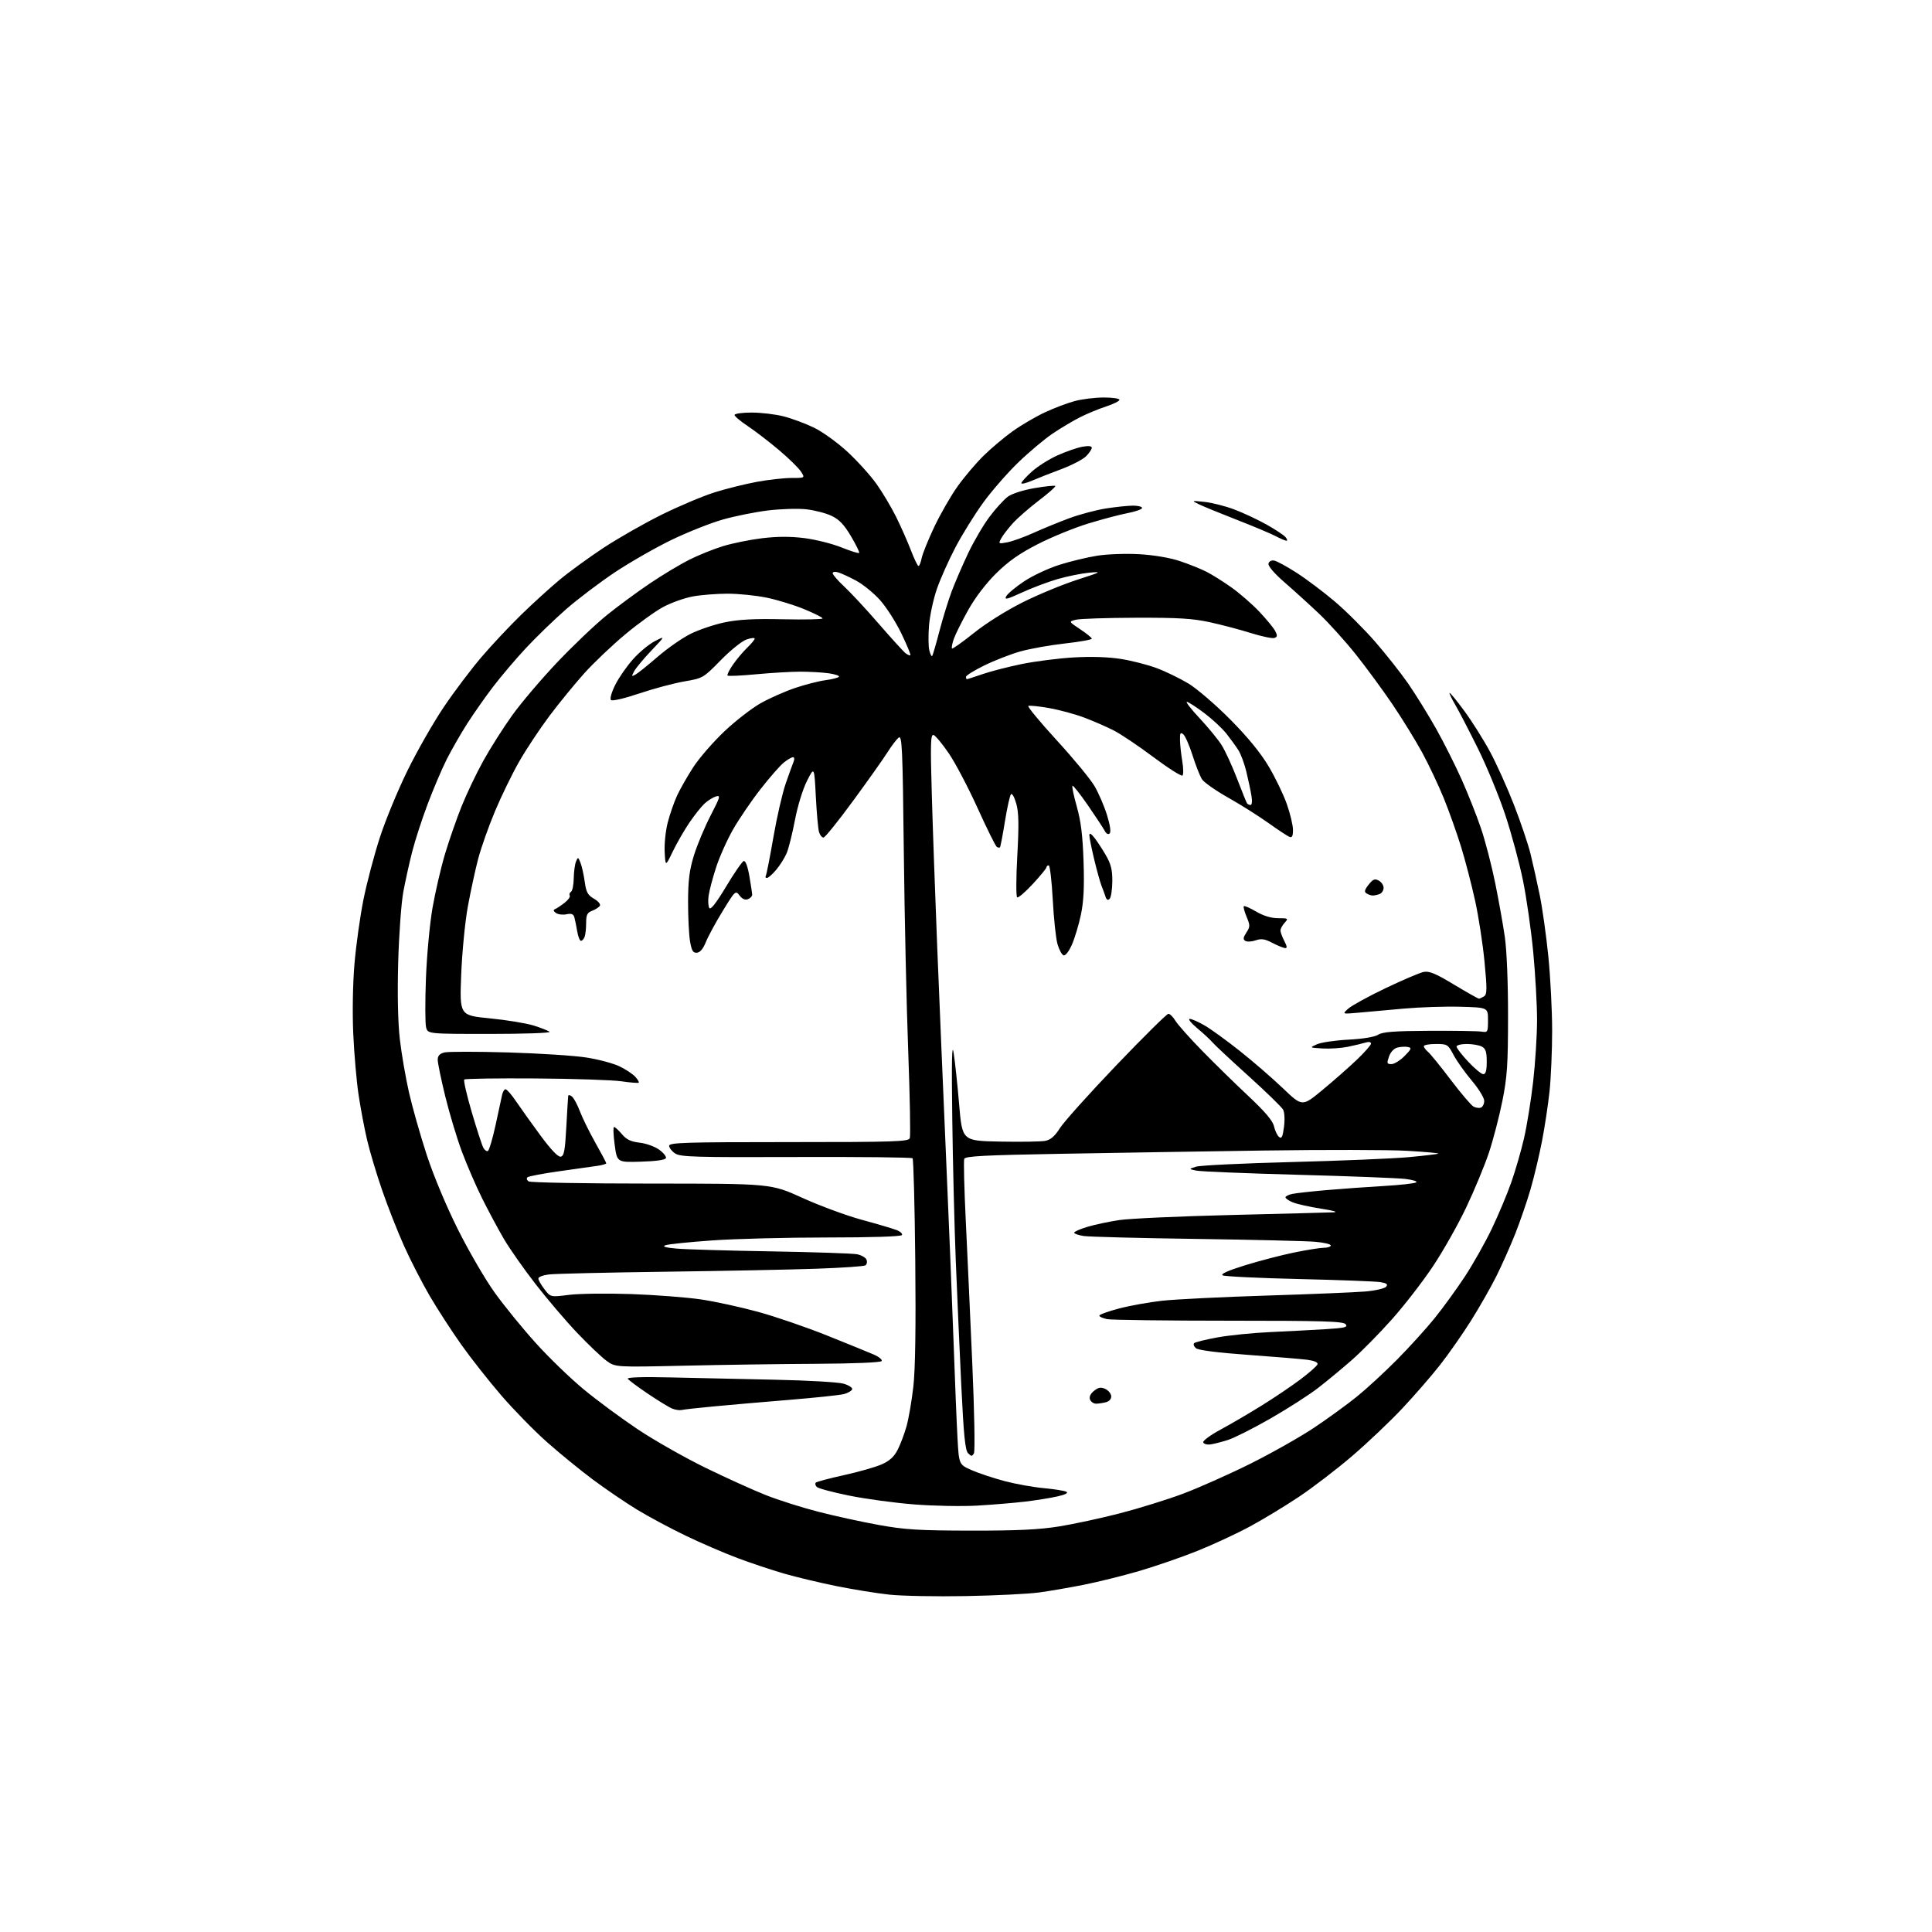 <?xml version="1.0" encoding="UTF-8" standalone="no"?>
<svg 
  version="1.1" 
  xmlns="http://www.w3.org/2000/svg" 
  xmlns:xlink="http://www.w3.org/1999/xlink" 
  xmlns:svg="http://www.w3.org/2000/svg"
  xmlns:rdf="http://www.w3.org/1999/02/22-rdf-syntax-ns#"
  xmlns:cc="http://creativecommons.org/ns#"
  xmlns:dc="http://purl.org/dc/elements/1.1/"
  viewBox="0 0 768 768"
  width="768"
  height="768"
>
<style>svg {background-color: white; }</style>"
<path stroke="none" fill="black" fill-rule="evenodd" d="M384.00,634.47C372.18,634.69 358.45,634.43 353.50,633.89C348.55,633.36 339.10,631.83 332.50,630.50C325.90,629.17 316.50,626.92 311.61,625.51C306.72,624.09 298.45,621.33 293.23,619.37C288.00,617.42 278.73,613.41 272.62,610.48C266.50,607.54 257.76,602.86 253.19,600.07C248.61,597.28 240.74,591.92 235.69,588.16C230.63,584.39 222.39,577.66 217.38,573.21C212.36,568.76 204.23,560.45 199.32,554.76C194.41,549.07 187.21,539.94 183.33,534.46C179.45,528.98 173.78,520.23 170.73,515.00C167.69,509.77 163.13,500.89 160.61,495.26C158.08,489.63 154.18,479.73 151.95,473.26C149.71,466.79 147.00,457.74 145.93,453.15C144.85,448.56 143.32,440.46 142.53,435.15C141.73,429.84 140.79,418.98 140.43,411.00C140.04,402.42 140.24,390.99 140.92,383.00C141.56,375.57 143.17,364.10 144.50,357.50C145.83,350.90 148.74,339.88 150.97,333.00C153.19,326.12 158.16,314.09 162.01,306.27C165.85,298.44 172.37,287.04 176.50,280.94C180.62,274.84 187.33,265.95 191.41,261.18C195.49,256.40 202.58,248.85 207.16,244.39C211.75,239.92 218.60,233.69 222.40,230.52C226.19,227.36 234.07,221.62 239.90,217.78C245.73,213.94 256.18,207.98 263.12,204.55C270.07,201.12 279.52,197.14 284.12,195.70C288.73,194.26 296.26,192.39 300.86,191.54C305.46,190.69 311.66,190.00 314.63,190.00C320.05,190.00 320.05,190.00 318.34,187.39C317.40,185.96 313.45,182.10 309.56,178.83C305.68,175.56 300.14,171.30 297.25,169.38C294.36,167.46 292.00,165.47 292.00,164.95C292.00,164.43 295.06,164.00 298.79,164.00C302.52,164.00 308.26,164.68 311.54,165.52C314.82,166.36 320.26,168.39 323.63,170.03C327.01,171.67 332.99,176.00 336.93,179.64C340.87,183.29 346.05,189.03 348.43,192.39C350.82,195.75 354.33,201.65 356.24,205.50C358.14,209.35 360.78,215.31 362.10,218.75C363.41,222.19 364.77,225.00 365.12,225.00C365.47,225.00 366.03,223.59 366.38,221.86C366.72,220.13 368.99,214.53 371.41,209.41C373.84,204.29 378.00,197.06 380.66,193.33C383.31,189.61 387.95,184.14 390.96,181.18C393.97,178.22 399.19,173.82 402.57,171.41C405.95,169.00 411.69,165.63 415.34,163.93C418.98,162.22 424.33,160.20 427.23,159.43C430.13,158.65 435.31,158.02 438.75,158.01C442.19,158.01 445.00,158.41 445.00,158.92C445.00,159.43 442.64,160.61 439.75,161.56C436.86,162.50 432.25,164.40 429.50,165.78C426.75,167.15 421.80,170.09 418.50,172.31C415.20,174.53 409.00,179.74 404.72,183.88C400.44,188.02 394.20,195.18 390.85,199.79C387.50,204.40 382.55,212.36 379.85,217.49C377.15,222.62 373.80,230.12 372.41,234.16C371.02,238.20 369.62,244.71 369.30,248.64C368.99,252.57 369.04,257.01 369.41,258.51C369.79,260.01 370.29,261.04 370.53,260.80C370.77,260.57 372.07,256.13 373.42,250.94C374.77,245.75 377.00,238.54 378.36,234.93C379.73,231.32 382.68,224.50 384.92,219.78C387.17,215.06 390.98,208.56 393.41,205.35C395.83,202.13 399.09,198.57 400.65,197.42C402.30,196.22 406.77,194.79 411.27,194.03C415.55,193.30 419.25,192.92 419.50,193.17C419.76,193.43 416.83,196.02 412.99,198.94C409.16,201.85 404.48,205.94 402.59,208.03C400.71,210.12 398.63,212.82 397.98,214.04C396.83,216.19 396.91,216.24 400.41,215.58C402.40,215.21 407.06,213.53 410.76,211.86C414.47,210.18 420.88,207.56 425.01,206.02C429.14,204.49 435.75,202.73 439.70,202.11C443.65,201.50 448.48,201.00 450.44,201.00C452.40,201.00 454.00,201.42 454.00,201.93C454.00,202.44 451.41,203.36 448.25,203.97C445.09,204.57 438.00,206.45 432.50,208.14C427.00,209.82 418.02,213.50 412.54,216.30C405.21,220.05 400.83,223.14 395.96,227.95C391.88,231.98 387.60,237.61 384.83,242.58C382.35,247.02 379.79,252.15 379.15,253.99C378.51,255.82 378.19,257.53 378.44,257.78C378.69,258.02 382.63,255.23 387.20,251.57C392.02,247.71 400.17,242.60 406.63,239.38C412.76,236.33 422.43,232.33 428.13,230.49C437.91,227.34 438.19,227.18 433.00,227.65C429.98,227.93 424.35,229.06 420.50,230.17C416.65,231.28 410.24,233.69 406.25,235.53C400.31,238.27 399.18,238.54 399.99,237.03C400.53,236.01 403.72,233.35 407.08,231.11C410.44,228.86 416.76,225.90 421.14,224.52C425.51,223.13 432.33,221.50 436.30,220.88C440.26,220.26 447.77,220.00 453.00,220.31C458.71,220.64 465.09,221.73 468.99,223.03C472.56,224.23 477.29,226.12 479.49,227.23C481.70,228.34 486.20,231.16 489.50,233.50C492.80,235.84 497.79,240.19 500.60,243.16C503.40,246.12 506.23,249.56 506.89,250.79C507.86,252.61 507.82,253.13 506.63,253.59C505.84,253.89 501.65,253.03 497.34,251.68C493.03,250.32 485.68,248.38 481.00,247.36C474.16,245.86 468.41,245.51 451.50,245.56C439.95,245.60 429.22,245.95 427.65,246.36C424.79,247.09 424.79,247.09 429.40,250.14C431.93,251.82 434.00,253.51 434.00,253.89C434.00,254.28 429.16,255.14 423.25,255.80C417.34,256.46 409.35,257.89 405.50,258.98C401.65,260.08 395.24,262.58 391.25,264.54C387.26,266.50 384.00,268.53 384.00,269.05C384.00,269.57 384.15,270.00 384.34,270.00C384.53,270.00 387.34,269.09 390.59,267.97C393.84,266.85 400.90,265.04 406.28,263.94C411.66,262.85 420.97,261.67 426.96,261.33C433.92,260.93 440.68,261.16 445.68,261.96C449.98,262.65 456.37,264.29 459.87,265.61C463.37,266.92 469.00,269.66 472.37,271.68C475.74,273.71 483.23,280.13 489.00,285.96C495.99,293.01 501.10,299.25 504.29,304.62C506.93,309.05 510.18,315.79 511.52,319.59C512.86,323.39 513.97,328.01 513.98,329.86C513.99,332.33 513.63,333.07 512.60,332.68C511.83,332.38 508.03,329.88 504.15,327.11C500.27,324.34 493.08,319.81 488.16,317.04C483.25,314.27 478.58,310.99 477.79,309.75C477.00,308.51 475.32,304.25 474.06,300.28C472.80,296.30 471.14,292.53 470.38,291.90C469.25,290.96 469.01,291.37 469.06,294.13C469.09,295.98 469.50,299.75 469.96,302.50C470.43,305.25 470.48,307.85 470.07,308.28C469.67,308.71 464.48,305.43 458.53,300.98C452.59,296.53 445.45,291.74 442.65,290.32C439.86,288.91 434.63,286.63 431.04,285.27C427.44,283.90 421.14,282.19 417.03,281.47C412.92,280.74 409.21,280.37 408.78,280.63C408.35,280.90 413.45,287.05 420.10,294.31C426.75,301.56 433.50,309.75 435.10,312.50C436.71,315.25 438.93,320.39 440.03,323.93C441.27,327.89 441.69,330.71 441.11,331.29C440.54,331.86 439.78,331.46 439.13,330.24C438.54,329.15 435.53,324.57 432.43,320.07C429.32,315.57 426.57,312.09 426.31,312.36C426.05,312.62 426.83,316.36 428.05,320.67C429.69,326.45 430.39,332.17 430.73,342.50C431.06,352.77 430.78,358.43 429.65,363.72C428.81,367.69 427.20,373.02 426.08,375.56C424.90,378.22 423.51,380.00 422.79,379.76C422.10,379.53 421.02,377.54 420.38,375.34C419.74,373.13 418.89,365.18 418.49,357.67C418.09,350.15 417.36,344.00 416.88,344.00C416.40,344.00 416.00,344.34 416.00,344.75C416.00,345.16 413.56,348.14 410.59,351.36C407.61,354.59 404.80,356.99 404.34,356.71C403.88,356.43 403.90,348.97 404.39,340.13C405.07,327.83 404.98,322.99 403.99,319.48C403.29,316.96 402.34,315.26 401.90,315.70C401.45,316.15 400.36,321.01 399.48,326.49C398.59,331.97 397.71,336.63 397.50,336.83C397.30,337.03 396.73,336.95 396.24,336.65C395.75,336.34 392.33,329.44 388.64,321.30C384.95,313.16 379.81,303.37 377.22,299.55C374.62,295.73 371.87,292.41 371.11,292.17C369.93,291.80 369.82,295.44 370.40,315.62C370.77,328.75 371.75,356.15 372.56,376.50C373.38,396.85 374.94,433.98 376.03,459.00C377.13,484.02 378.48,517.33 379.04,533.00C379.59,548.67 380.31,566.16 380.63,571.85C381.21,582.20 381.21,582.20 386.35,584.45C389.18,585.69 395.10,587.64 399.50,588.80C403.90,589.95 410.88,591.20 415.00,591.57C419.12,591.95 423.12,592.59 423.89,592.99C424.78,593.47 423.53,594.13 420.39,594.84C417.70,595.46 411.90,596.39 407.50,596.91C403.10,597.44 394.53,598.15 388.47,598.50C382.40,598.85 371.10,598.64 363.37,598.03C355.63,597.42 344.00,595.84 337.52,594.52C331.04,593.21 325.26,591.66 324.68,591.08C324.11,590.51 323.93,589.74 324.29,589.37C324.66,589.01 329.71,587.66 335.53,586.38C341.34,585.10 348.07,583.18 350.49,582.11C353.63,580.72 355.43,579.07 356.84,576.30C357.93,574.18 359.51,569.98 360.36,566.97C361.21,563.96 362.43,556.83 363.08,551.11C363.85,544.22 364.10,527.33 363.83,500.91C363.61,479.01 363.12,460.79 362.76,460.43C362.39,460.06 341.56,459.84 316.45,459.93C276.41,460.08 270.51,459.91 268.40,458.53C267.08,457.66 266.00,456.29 266.00,455.48C266.00,454.20 272.28,454.00 313.53,454.00C355.73,454.00 361.13,453.82 361.66,452.44C361.99,451.57 361.71,436.16 361.04,418.19C360.36,400.21 359.57,364.45 359.28,338.73C358.80,296.73 358.59,292.09 357.20,293.23C356.35,293.93 354.38,296.52 352.82,299.00C351.26,301.48 345.15,310.11 339.24,318.18C333.33,326.26 327.99,332.90 327.37,332.93C326.74,332.97 325.94,331.99 325.58,330.75C325.21,329.51 324.64,323.14 324.30,316.59C323.69,304.68 323.69,304.68 320.78,310.44C319.12,313.72 317.07,320.40 316.01,325.95C314.99,331.31 313.51,337.23 312.73,339.10C311.94,340.97 310.07,343.96 308.56,345.75C307.06,347.54 305.39,349.00 304.85,349.00C304.32,349.00 304.12,348.62 304.41,348.15C304.70,347.68 306.05,340.81 307.42,332.90C308.78,324.98 310.99,315.35 312.32,311.50C313.66,307.65 315.08,303.71 315.48,302.75C315.89,301.78 315.78,301.00 315.24,301.00C314.71,301.00 313.08,301.93 311.63,303.08C310.18,304.22 306.00,308.98 302.36,313.65C298.71,318.31 293.77,325.57 291.38,329.76C288.99,333.96 285.94,340.79 284.61,344.95C283.27,349.10 281.95,354.11 281.68,356.09C281.40,358.06 281.53,360.24 281.97,360.95C282.49,361.80 284.71,358.96 288.63,352.43C291.86,347.04 295.01,342.47 295.64,342.27C296.34,342.05 297.21,344.36 297.89,348.29C298.50,351.79 299.00,355.14 299.00,355.72C299.00,356.31 298.23,357.08 297.29,357.44C296.18,357.87 295.02,357.36 293.98,355.97C292.40,353.88 292.26,354.02 287.27,362.17C284.46,366.75 281.45,372.32 280.56,374.54C279.51,377.17 278.28,378.63 277.03,378.72C275.48,378.84 274.94,377.94 274.30,374.18C273.86,371.61 273.51,364.55 273.52,358.50C273.54,349.87 274.05,345.88 275.86,340.00C277.14,335.88 280.11,328.78 282.46,324.22C286.28,316.84 286.52,316.02 284.62,316.59C283.45,316.94 281.44,318.19 280.14,319.36C278.84,320.54 276.10,323.98 274.05,327.00C272.00,330.02 269.02,335.20 267.43,338.50C264.53,344.50 264.53,344.50 264.22,338.72C264.04,335.54 264.58,330.29 265.41,327.05C266.24,323.80 267.91,318.98 269.12,316.32C270.34,313.67 273.29,308.50 275.68,304.83C278.08,301.17 283.67,294.76 288.10,290.59C292.53,286.42 298.99,281.43 302.46,279.49C305.92,277.55 312.02,274.85 316.00,273.50C319.98,272.15 325.45,270.74 328.14,270.39C330.84,270.03 333.25,269.41 333.50,269.00C333.75,268.60 331.88,267.98 329.34,267.63C326.80,267.28 321.75,267.00 318.11,267.00C314.47,267.00 306.60,267.47 300.62,268.03C294.63,268.60 289.50,268.83 289.22,268.55C288.93,268.27 289.90,266.30 291.37,264.19C292.84,262.07 295.38,259.05 297.02,257.48C298.66,255.91 300.00,254.28 300.00,253.86C300.00,253.45 298.54,253.60 296.75,254.21C294.96,254.81 290.35,258.52 286.50,262.45C279.57,269.53 279.43,269.61 272.00,270.88C267.88,271.59 259.83,273.74 254.13,275.66C248.19,277.66 243.38,278.78 242.87,278.27C242.37,277.77 243.10,275.18 244.58,272.22C246.00,269.37 249.21,264.76 251.72,261.97C254.22,259.18 258.13,255.96 260.39,254.82C264.50,252.74 264.50,252.74 258.92,258.62C255.85,261.85 252.78,265.55 252.09,266.83C250.96,268.95 251.01,269.06 252.67,268.12C253.68,267.55 257.65,264.35 261.50,261.02C265.35,257.69 271.20,253.62 274.50,251.97C277.80,250.33 283.88,248.28 288.00,247.41C293.52,246.25 299.67,245.92 311.25,246.17C319.91,246.35 327.00,246.20 327.00,245.84C327.00,245.48 323.74,243.83 319.75,242.18C315.76,240.52 309.03,238.46 304.79,237.58C300.55,236.71 293.55,236.00 289.23,236.00C284.90,236.00 278.70,236.49 275.43,237.09C272.17,237.68 266.91,239.55 263.74,241.23C260.58,242.91 253.73,247.84 248.54,252.17C243.34,256.51 236.03,263.46 232.29,267.61C228.56,271.76 222.32,279.40 218.42,284.58C214.53,289.77 209.11,297.95 206.37,302.76C203.62,307.56 199.30,316.45 196.76,322.50C194.22,328.55 191.20,337.10 190.05,341.50C188.90,345.90 187.05,354.45 185.95,360.50C184.85,366.57 183.67,378.70 183.33,387.57C182.71,403.63 182.71,403.63 194.71,404.81C201.32,405.46 209.15,406.74 212.11,407.66C215.07,408.58 217.93,409.71 218.45,410.17C218.97,410.63 208.29,411.00 194.72,411.00C170.04,411.00 170.04,411.00 169.37,408.33C169.00,406.87 168.97,398.20 169.31,389.08C169.65,379.96 170.82,367.32 171.91,361.00C173.01,354.68 175.25,345.00 176.89,339.50C178.54,334.00 181.51,325.45 183.50,320.50C185.49,315.55 189.35,307.45 192.09,302.50C194.83,297.55 199.96,289.45 203.50,284.50C207.03,279.55 215.13,270.00 221.50,263.29C227.87,256.57 236.78,248.10 241.29,244.47C245.81,240.83 253.52,235.16 258.44,231.85C263.36,228.54 270.33,224.35 273.94,222.53C277.55,220.72 283.57,218.28 287.31,217.13C291.06,215.97 298.07,214.55 302.89,213.96C308.92,213.23 314.17,213.21 319.71,213.90C324.14,214.46 330.76,216.11 334.43,217.58C338.09,219.05 341.28,220.05 341.52,219.81C341.76,219.57 340.31,216.59 338.29,213.19C335.56,208.56 333.61,206.51 330.57,205.06C328.33,203.99 323.79,202.82 320.49,202.45C317.18,202.09 310.35,202.30 305.31,202.91C300.27,203.52 292.17,205.15 287.32,206.53C282.47,207.91 273.32,211.54 267.00,214.59C260.68,217.64 250.55,223.43 244.50,227.45C238.45,231.48 229.68,238.12 225.00,242.21C220.32,246.30 213.17,253.22 209.11,257.58C205.04,261.93 199.15,268.88 196.01,273.00C192.87,277.12 188.22,283.74 185.68,287.71C183.15,291.67 179.49,298.06 177.55,301.90C175.62,305.74 172.21,313.75 169.98,319.69C167.74,325.63 165.00,334.09 163.87,338.50C162.74,342.90 161.15,350.10 160.33,354.50C159.51,358.90 158.59,371.52 158.29,382.54C157.94,395.22 158.18,406.41 158.93,413.04C159.59,418.79 161.24,428.38 162.60,434.35C163.96,440.31 167.15,451.50 169.67,459.21C172.40,467.51 177.45,479.58 182.10,488.86C186.41,497.46 192.98,508.75 196.72,513.93C200.45,519.12 207.73,528.06 212.91,533.80C218.08,539.54 226.63,547.82 231.91,552.19C237.18,556.57 246.90,563.75 253.50,568.16C260.10,572.57 272.25,579.46 280.50,583.49C288.75,587.51 299.56,592.41 304.52,594.36C309.48,596.32 318.78,599.27 325.20,600.92C331.61,602.58 342.40,604.94 349.18,606.17C359.71,608.08 365.06,608.41 386.00,608.45C404.48,608.47 413.10,608.06 421.08,606.77C426.90,605.83 437.78,603.48 445.25,601.55C452.73,599.61 463.94,596.13 470.17,593.81C476.40,591.48 488.48,586.11 497.00,581.87C505.52,577.62 517.00,571.13 522.50,567.45C528.00,563.76 535.63,558.22 539.45,555.12C543.27,552.03 550.41,545.45 555.31,540.50C560.22,535.55 566.96,528.12 570.29,524.00C573.62,519.88 579.01,512.45 582.27,507.50C585.53,502.55 590.35,494.00 592.99,488.50C595.62,483.00 599.12,474.68 600.76,470.00C602.40,465.32 604.68,457.45 605.82,452.50C606.96,447.55 608.60,437.43 609.45,430.00C610.30,422.57 611.00,411.51 611.00,405.41C611.00,399.31 610.31,387.16 609.48,378.41C608.64,369.66 606.81,356.88 605.41,350.00C604.01,343.12 600.85,331.43 598.39,324.00C595.93,316.57 591.02,304.65 587.48,297.50C583.94,290.35 579.88,282.54 578.47,280.13C577.06,277.73 576.05,275.62 576.23,275.44C576.41,275.26 579.02,278.45 582.03,282.53C585.04,286.60 589.64,293.89 592.25,298.72C594.86,303.55 599.18,313.12 601.85,320.00C604.53,326.88 607.48,335.65 608.43,339.50C609.37,343.35 611.01,350.68 612.06,355.79C613.11,360.90 614.65,371.88 615.49,380.18C616.32,388.49 617.00,401.76 617.00,409.68C617.00,417.60 616.53,428.45 615.97,433.79C615.40,439.13 614.05,448.06 612.97,453.62C611.89,459.19 609.86,467.74 608.45,472.62C607.04,477.51 604.27,485.55 602.31,490.50C600.34,495.45 596.94,503.09 594.74,507.48C592.54,511.87 588.05,519.74 584.75,524.98C581.46,530.22 575.95,538.10 572.51,542.50C569.07,546.90 562.26,554.74 557.38,559.93C552.50,565.12 543.55,573.61 537.50,578.79C531.45,583.97 522.00,591.22 516.50,594.90C511.00,598.58 502.21,603.92 496.96,606.75C491.71,609.59 482.27,613.98 475.97,616.51C469.68,619.04 459.21,622.65 452.71,624.54C446.20,626.44 436.29,628.89 430.69,630.00C425.08,631.11 417.12,632.48 413.00,633.04C408.88,633.60 395.82,634.25 384.00,634.47zM387.16,577.68C386.42,579.00 386.15,579.00 384.84,577.70C383.68,576.54 383.09,570.68 382.13,550.86C381.46,536.91 380.47,514.48 379.93,501.00C379.39,487.52 378.76,462.10 378.54,444.50C378.24,421.81 378.40,414.25 379.08,418.50C379.61,421.80 380.60,431.02 381.27,439.00C382.50,453.50 382.50,453.50 397.50,453.80C405.75,453.96 413.85,453.83 415.50,453.51C417.66,453.09 419.31,451.65 421.37,448.40C422.95,445.91 433.04,434.67 443.79,423.43C454.55,412.19 463.84,403.00 464.46,403.00C465.07,403.00 466.32,404.24 467.23,405.75C468.14,407.26 472.85,412.56 477.70,417.52C482.54,422.49 490.83,430.61 496.13,435.58C502.92,441.96 505.96,445.54 506.44,447.74C506.82,449.46 507.72,451.35 508.43,451.94C509.47,452.80 509.88,451.98 510.40,448.01C510.78,445.18 510.63,442.18 510.07,441.13C509.52,440.10 503.32,434.07 496.29,427.72C489.25,421.37 482.81,415.34 481.96,414.34C481.12,413.33 478.42,410.82 475.96,408.77C473.51,406.72 472.14,405.03 472.91,405.02C473.69,405.01 476.39,406.20 478.91,407.67C481.44,409.14 487.74,413.72 492.93,417.84C498.12,421.96 505.81,428.61 510.01,432.63C517.65,439.93 517.65,439.93 525.58,433.39C529.93,429.79 536.09,424.38 539.25,421.37C542.41,418.37 545.00,415.43 545.00,414.84C545.00,414.19 544.12,414.04 542.75,414.46C541.51,414.84 538.35,415.59 535.72,416.13C533.09,416.66 528.59,416.96 525.72,416.78C520.50,416.46 520.50,416.46 523.50,415.12C525.15,414.38 530.77,413.55 536.00,413.28C541.83,412.97 546.40,412.22 547.83,411.32C549.64,410.18 554.21,409.83 568.33,409.76C578.32,409.71 587.62,409.86 589.00,410.09C591.39,410.48 591.50,410.28 591.50,405.50C591.50,400.50 591.50,400.50 580.50,400.20C574.45,400.03 564.33,400.37 558.00,400.94C551.67,401.51 543.58,402.24 540.00,402.56C533.50,403.14 533.50,403.14 536.00,400.91C537.38,399.69 544.04,396.04 550.82,392.80C557.59,389.57 564.40,386.67 565.93,386.36C568.13,385.92 570.72,387.00 578.01,391.40C583.12,394.48 587.57,396.99 587.90,396.98C588.23,396.98 589.14,396.56 589.92,396.07C591.14,395.30 591.17,393.29 590.12,382.33C589.45,375.28 587.76,364.32 586.37,358.00C584.98,351.68 582.48,342.06 580.81,336.64C579.14,331.22 576.04,322.51 573.92,317.29C571.79,312.07 567.93,303.91 565.34,299.15C562.75,294.39 557.44,285.77 553.54,280.00C549.63,274.23 543.02,265.23 538.85,260.00C534.67,254.78 528.16,247.57 524.38,243.98C520.59,240.39 514.44,234.81 510.71,231.57C506.61,228.01 504.05,225.05 504.24,224.09C504.44,223.14 505.35,222.64 506.51,222.84C507.57,223.03 511.61,225.23 515.47,227.72C519.34,230.21 526.13,235.32 530.56,239.07C535.00,242.83 542.20,250.00 546.56,255.00C550.93,260.01 556.89,267.57 559.82,271.80C562.74,276.04 567.67,284.00 570.78,289.50C573.88,295.00 578.52,304.23 581.09,310.00C583.66,315.77 587.13,324.55 588.79,329.50C590.46,334.45 592.97,344.12 594.36,351.00C595.76,357.88 597.49,367.55 598.20,372.50C598.96,377.80 599.49,390.75 599.47,404.00C599.46,423.29 599.13,428.10 597.20,437.73C595.96,443.91 593.56,453.13 591.86,458.23C590.16,463.33 586.10,473.11 582.84,479.98C579.59,486.84 573.61,497.41 569.55,503.48C565.50,509.54 558.18,519.00 553.27,524.50C548.37,530.00 541.24,537.24 537.43,540.58C533.62,543.93 527.58,548.93 524.00,551.70C520.42,554.47 511.93,559.93 505.12,563.83C498.32,567.73 490.67,571.59 488.12,572.41C485.58,573.22 482.42,574.03 481.09,574.19C479.77,574.36 478.51,573.99 478.30,573.36C478.08,572.74 481.19,570.45 485.20,568.28C489.22,566.11 496.55,561.83 501.50,558.75C506.45,555.68 513.39,551.00 516.93,548.34C520.47,545.68 523.53,542.97 523.74,542.32C523.98,541.59 522.47,540.92 519.81,540.55C517.44,540.23 506.83,539.35 496.23,538.59C484.09,537.72 476.39,536.74 475.43,535.95C474.60,535.25 474.27,534.35 474.71,533.93C475.14,533.52 479.32,532.48 484.00,531.63C488.68,530.78 498.12,529.83 505.00,529.52C511.88,529.20 521.68,528.69 526.79,528.38C534.62,527.90 535.90,527.59 534.92,526.40C533.95,525.24 526.12,525.00 488.50,525.00C463.61,525.00 441.84,524.72 440.12,524.38C438.41,524.03 437.00,523.41 437.00,522.98C437.00,522.56 440.49,521.30 444.75,520.17C449.01,519.04 456.77,517.64 462.00,517.06C467.23,516.49 485.90,515.56 503.50,515.01C521.10,514.46 538.75,513.73 542.72,513.39C546.70,513.05 550.42,512.20 551.00,511.50C551.80,510.53 551.28,510.10 548.78,509.67C546.97,509.37 532.45,508.81 516.50,508.44C500.55,508.07 486.84,507.41 486.04,506.98C485.07,506.45 488.00,505.13 494.80,503.01C500.41,501.27 509.17,498.98 514.25,497.93C519.34,496.88 524.74,496.02 526.25,496.01C527.76,496.01 529.00,495.59 529.00,495.08C529.00,494.57 526.19,493.91 522.75,493.62C519.31,493.32 498.05,492.81 475.50,492.49C452.95,492.18 432.81,491.65 430.75,491.33C428.69,491.01 427.00,490.41 427.00,490.01C427.00,489.60 429.36,488.56 432.25,487.69C435.14,486.82 440.88,485.60 445.00,484.99C449.12,484.38 469.15,483.47 489.50,482.98C509.85,482.48 528.08,482.01 530.00,481.92C532.15,481.83 530.28,481.27 525.16,480.47C520.57,479.75 515.50,478.62 513.91,477.96C512.31,477.30 511.00,476.40 511.00,475.96C511.00,475.52 512.24,474.90 513.75,474.59C515.26,474.28 521.45,473.59 527.50,473.07C533.55,472.55 543.73,471.82 550.12,471.45C556.51,471.08 562.28,470.44 562.94,470.03C563.61,469.62 561.67,469.00 558.63,468.64C555.59,468.29 536.32,467.54 515.80,466.99C495.29,466.43 477.15,465.69 475.50,465.33C472.50,464.69 472.50,464.69 475.50,463.76C477.15,463.25 494.25,462.43 513.50,461.93C532.75,461.44 553.65,460.56 559.95,459.99C566.25,459.41 571.56,458.77 571.76,458.57C571.96,458.37 566.36,457.87 559.31,457.46C552.27,457.05 526.70,457.00 502.50,457.35C478.30,457.70 441.70,458.29 421.16,458.66C391.34,459.19 383.71,459.59 383.30,460.66C383.02,461.40 383.29,472.47 383.91,485.25C384.53,498.04 385.70,523.73 386.51,542.35C387.33,560.96 387.62,576.86 387.16,577.68zM271.00,560.49C270.18,560.69 268.49,560.45 267.26,559.96C266.02,559.47 261.66,556.81 257.57,554.05C253.48,551.29 249.87,548.60 249.55,548.08C249.18,547.48 255.60,547.28 266.73,547.55C276.50,547.79 295.07,548.20 308.00,548.46C320.93,548.72 333.22,549.43 335.31,550.03C337.41,550.64 338.95,551.64 338.75,552.26C338.54,552.88 337.08,553.74 335.51,554.16C333.93,554.58 324.06,555.62 313.57,556.48C303.08,557.34 289.55,558.51 283.50,559.09C277.45,559.66 271.82,560.29 271.00,560.49zM435.72,557.99C434.74,557.99 433.65,557.25 433.30,556.34C432.90,555.29 433.47,554.03 434.89,552.89C436.62,551.49 437.60,551.32 439.35,552.11C440.58,552.67 441.65,553.96 441.72,554.97C441.81,556.08 441.00,557.03 439.68,557.39C438.48,557.71 436.70,557.98 435.72,557.99zM272.05,542.88C244.60,543.50 244.60,543.50 241.05,540.90C239.10,539.47 233.90,534.52 229.49,529.90C225.09,525.28 217.64,516.55 212.94,510.50C208.25,504.45 202.56,496.35 200.31,492.50C198.05,488.65 194.19,481.45 191.72,476.50C189.25,471.55 185.60,463.12 183.60,457.76C181.61,452.41 178.63,442.52 176.99,435.79C175.34,429.06 174.00,422.53 174.00,421.29C174.00,419.68 174.76,418.85 176.66,418.37C178.13,418.00 189.49,418.00 201.91,418.36C214.34,418.72 228.41,419.63 233.19,420.39C237.97,421.15 243.88,422.73 246.31,423.91C248.74,425.09 251.54,426.94 252.53,428.03C253.51,429.12 254.14,430.18 253.91,430.39C253.68,430.60 250.57,430.35 247.00,429.83C243.43,429.32 228.05,428.80 212.84,428.70C197.63,428.59 184.90,428.78 184.55,429.13C184.20,429.48 185.53,435.30 187.52,442.07C189.51,448.84 191.57,455.20 192.12,456.22C192.66,457.23 193.50,457.81 193.98,457.51C194.47,457.21 195.83,452.59 197.00,447.23C198.18,441.88 199.34,436.49 199.59,435.25C199.84,434.01 200.46,433.00 200.97,433.00C201.48,433.00 203.35,435.14 205.11,437.75C206.87,440.36 211.23,446.46 214.79,451.30C219.01,457.02 221.84,459.99 222.89,459.79C224.22,459.53 224.61,457.46 225.12,447.99C225.46,441.67 225.80,436.11 225.87,435.63C225.94,435.15 226.62,435.27 227.37,435.89C228.12,436.52 229.54,439.16 230.52,441.76C231.50,444.37 234.26,449.97 236.65,454.22C239.04,458.46 241.00,462.15 241.00,462.42C241.00,462.69 239.54,463.13 237.75,463.40C235.96,463.67 229.10,464.65 222.50,465.56C215.90,466.48 210.12,467.58 209.66,468.00C209.20,468.43 209.43,469.16 210.16,469.63C210.90,470.10 232.88,470.49 259.00,470.49C306.50,470.50 306.50,470.50 319.01,476.19C325.89,479.32 336.47,483.22 342.51,484.87C348.56,486.51 354.76,488.34 356.31,488.93C357.86,489.51 358.85,490.43 358.53,490.96C358.17,491.54 346.35,491.92 328.79,491.92C312.77,491.92 292.19,492.44 283.08,493.09C273.96,493.73 265.60,494.59 264.50,495.01C263.12,495.53 264.51,495.94 269.00,496.34C272.57,496.66 289.46,497.16 306.53,497.44C323.60,497.73 338.98,498.25 340.72,498.59C342.45,498.94 344.14,499.93 344.47,500.78C344.80,501.64 344.58,502.64 343.98,503.01C343.38,503.39 334.70,503.98 324.69,504.33C314.69,504.69 287.60,505.23 264.50,505.53C241.40,505.84 220.59,506.32 218.25,506.61C215.91,506.89 214.00,507.61 214.00,508.22C214.00,508.82 215.09,510.74 216.42,512.48C218.84,515.66 218.84,515.66 226.17,514.73C230.20,514.22 241.35,514.08 250.94,514.41C260.53,514.75 273.00,515.71 278.64,516.54C284.29,517.38 294.52,519.61 301.38,521.49C308.23,523.37 320.52,527.58 328.67,530.85C336.83,534.12 345.21,537.53 347.29,538.43C349.37,539.33 350.81,540.50 350.48,541.03C350.12,541.61 339.74,542.05 324.69,542.13C310.84,542.20 287.15,542.53 272.05,542.88zM254.81,461.78C245.29,462.07 245.29,462.07 244.34,455.03C243.81,451.17 243.71,448.00 244.10,448.00C244.50,448.00 245.90,449.28 247.22,450.85C249.02,452.99 250.76,453.83 254.22,454.22C256.75,454.50 260.23,455.74 261.96,456.97C263.68,458.20 264.93,459.72 264.72,460.35C264.48,461.08 260.86,461.60 254.81,461.78zM588.69,440.29C589.41,440.01 590.00,438.80 590.00,437.60C590.00,436.40 587.79,432.79 585.08,429.59C582.37,426.39 579.11,421.80 577.83,419.39C575.58,415.15 575.34,415.00 570.75,415.00C568.14,415.00 566.00,415.39 566.00,415.88C566.00,416.36 566.74,417.37 567.65,418.13C568.56,418.88 572.61,423.86 576.65,429.20C580.69,434.53 584.76,439.32 585.69,439.85C586.62,440.37 587.97,440.57 588.69,440.29zM589.64,427.00C590.60,427.00 591.00,425.56 591.00,422.04C591.00,418.15 590.58,416.85 589.07,416.04C588.00,415.47 585.30,415.00 583.07,415.00C580.83,415.00 579.00,415.47 579.00,416.04C579.00,416.62 581.09,419.32 583.64,422.04C586.19,424.77 588.89,427.00 589.64,427.00zM553.13,423.00C554.24,423.00 556.58,421.55 558.33,419.79C561.08,417.00 561.26,416.52 559.67,416.20C558.66,415.99 556.80,416.09 555.52,416.41C554.12,416.76 552.79,418.18 552.15,419.99C551.21,422.69 551.31,423.00 553.13,423.00zM510.78,376.87C510.07,376.80 507.80,375.86 505.73,374.78C502.76,373.23 501.37,373.03 499.13,373.81C497.56,374.35 495.73,374.45 495.04,374.02C494.07,373.42 494.16,372.69 495.45,370.72C496.97,368.40 496.97,367.87 495.54,364.44C494.68,362.38 494.18,360.48 494.44,360.22C494.70,359.97 496.92,360.94 499.38,362.38C502.30,364.09 505.33,365.00 508.08,365.00C512.11,365.00 512.23,365.08 510.65,366.83C509.74,367.83 509.00,369.21 509.00,369.88C509.00,370.55 509.69,372.43 510.53,374.05C511.68,376.29 511.74,376.97 510.78,376.87zM230.94,374.00C230.47,374.00 229.81,372.31 229.46,370.25C229.11,368.19 228.60,365.69 228.33,364.69C227.95,363.32 227.18,363.02 225.16,363.44C223.70,363.75 221.82,363.51 221.00,362.92C219.92,362.15 219.84,361.71 220.70,361.36C221.36,361.09 223.05,359.96 224.46,358.85C225.87,357.75 226.78,356.46 226.49,355.99C226.20,355.52 226.42,354.86 226.98,354.51C227.54,354.16 228.03,351.77 228.07,349.19C228.11,346.61 228.51,343.60 228.96,342.50C229.74,340.60 229.83,340.62 230.77,343.00C231.31,344.38 232.06,347.76 232.44,350.52C233.01,354.69 233.63,355.82 236.13,357.26C237.78,358.21 238.83,359.46 238.47,360.05C238.10,360.64 236.72,361.53 235.40,362.04C233.43,362.79 233.00,363.65 233.00,366.89C233.00,369.06 232.73,371.55 232.39,372.42C232.06,373.29 231.40,374.00 230.94,374.00zM441.09,357.31C440.39,358.01 439.87,357.72 439.45,356.42C439.11,355.36 438.40,353.41 437.86,352.08C437.33,350.75 436.02,346.03 434.95,341.58C433.89,337.14 433.02,332.82 433.03,332.00C433.04,331.00 433.70,331.33 435.03,333.00C436.12,334.38 438.18,337.52 439.61,340.00C441.64,343.51 442.20,345.80 442.16,350.40C442.13,353.64 441.65,356.75 441.09,357.31zM545.67,355.98C545.03,355.98 543.92,355.60 543.22,355.16C542.23,354.53 542.42,353.74 544.04,351.68C545.76,349.49 546.49,349.19 548.07,350.04C549.13,350.61 550.00,351.91 550.00,352.93C550.00,353.95 549.29,355.06 548.42,355.39C547.55,355.73 546.31,355.99 545.67,355.98zM497.10,320.00C497.69,320.00 497.83,318.47 497.46,316.25C497.12,314.19 496.20,309.91 495.44,306.74C494.67,303.58 493.26,299.75 492.30,298.24C491.34,296.73 489.20,293.77 487.53,291.65C485.86,289.53 481.87,285.82 478.65,283.40C475.43,280.98 472.34,279.00 471.79,279.00C471.23,279.00 473.54,281.96 476.92,285.57C480.30,289.19 484.21,293.96 485.61,296.18C487.01,298.40 489.75,304.33 491.68,309.36C493.62,314.39 495.41,318.84 495.66,319.25C495.91,319.66 496.56,320.00 497.10,320.00zM361.89,260.45C362.10,260.23 360.48,256.33 358.29,251.78C356.10,247.23 352.25,241.23 349.75,238.46C347.25,235.69 343.01,232.26 340.35,230.83C337.68,229.40 334.49,227.92 333.25,227.55C331.95,227.15 331.00,227.29 331.00,227.88C331.00,228.43 333.08,230.83 335.62,233.19C338.17,235.56 344.35,242.22 349.36,248.00C354.37,253.78 359.15,259.03 359.98,259.67C360.82,260.31 361.67,260.66 361.89,260.45zM511.37,214.96C510.89,214.93 508.93,214.09 507.00,213.08C505.07,212.07 498.10,209.14 491.50,206.57C484.90,204.00 478.15,201.23 476.50,200.42C473.56,198.98 473.60,198.96 478.86,199.52C481.80,199.84 487.10,201.18 490.63,202.51C494.16,203.84 499.92,206.53 503.43,208.50C506.94,210.46 510.36,212.73 511.03,213.53C511.70,214.34 511.85,214.98 511.37,214.96zM410.25,191.07C407.91,192.07 406.00,192.52 406.00,192.06C406.00,191.61 407.87,189.55 410.15,187.49C412.42,185.43 417.04,182.51 420.40,181.00C423.75,179.50 428.19,177.96 430.25,177.59C432.71,177.14 434.00,177.29 434.00,178.00C434.00,178.60 432.97,180.12 431.72,181.38C430.46,182.63 426.07,184.92 421.97,186.46C417.86,187.99 412.59,190.07 410.25,191.07z" />

</svg>